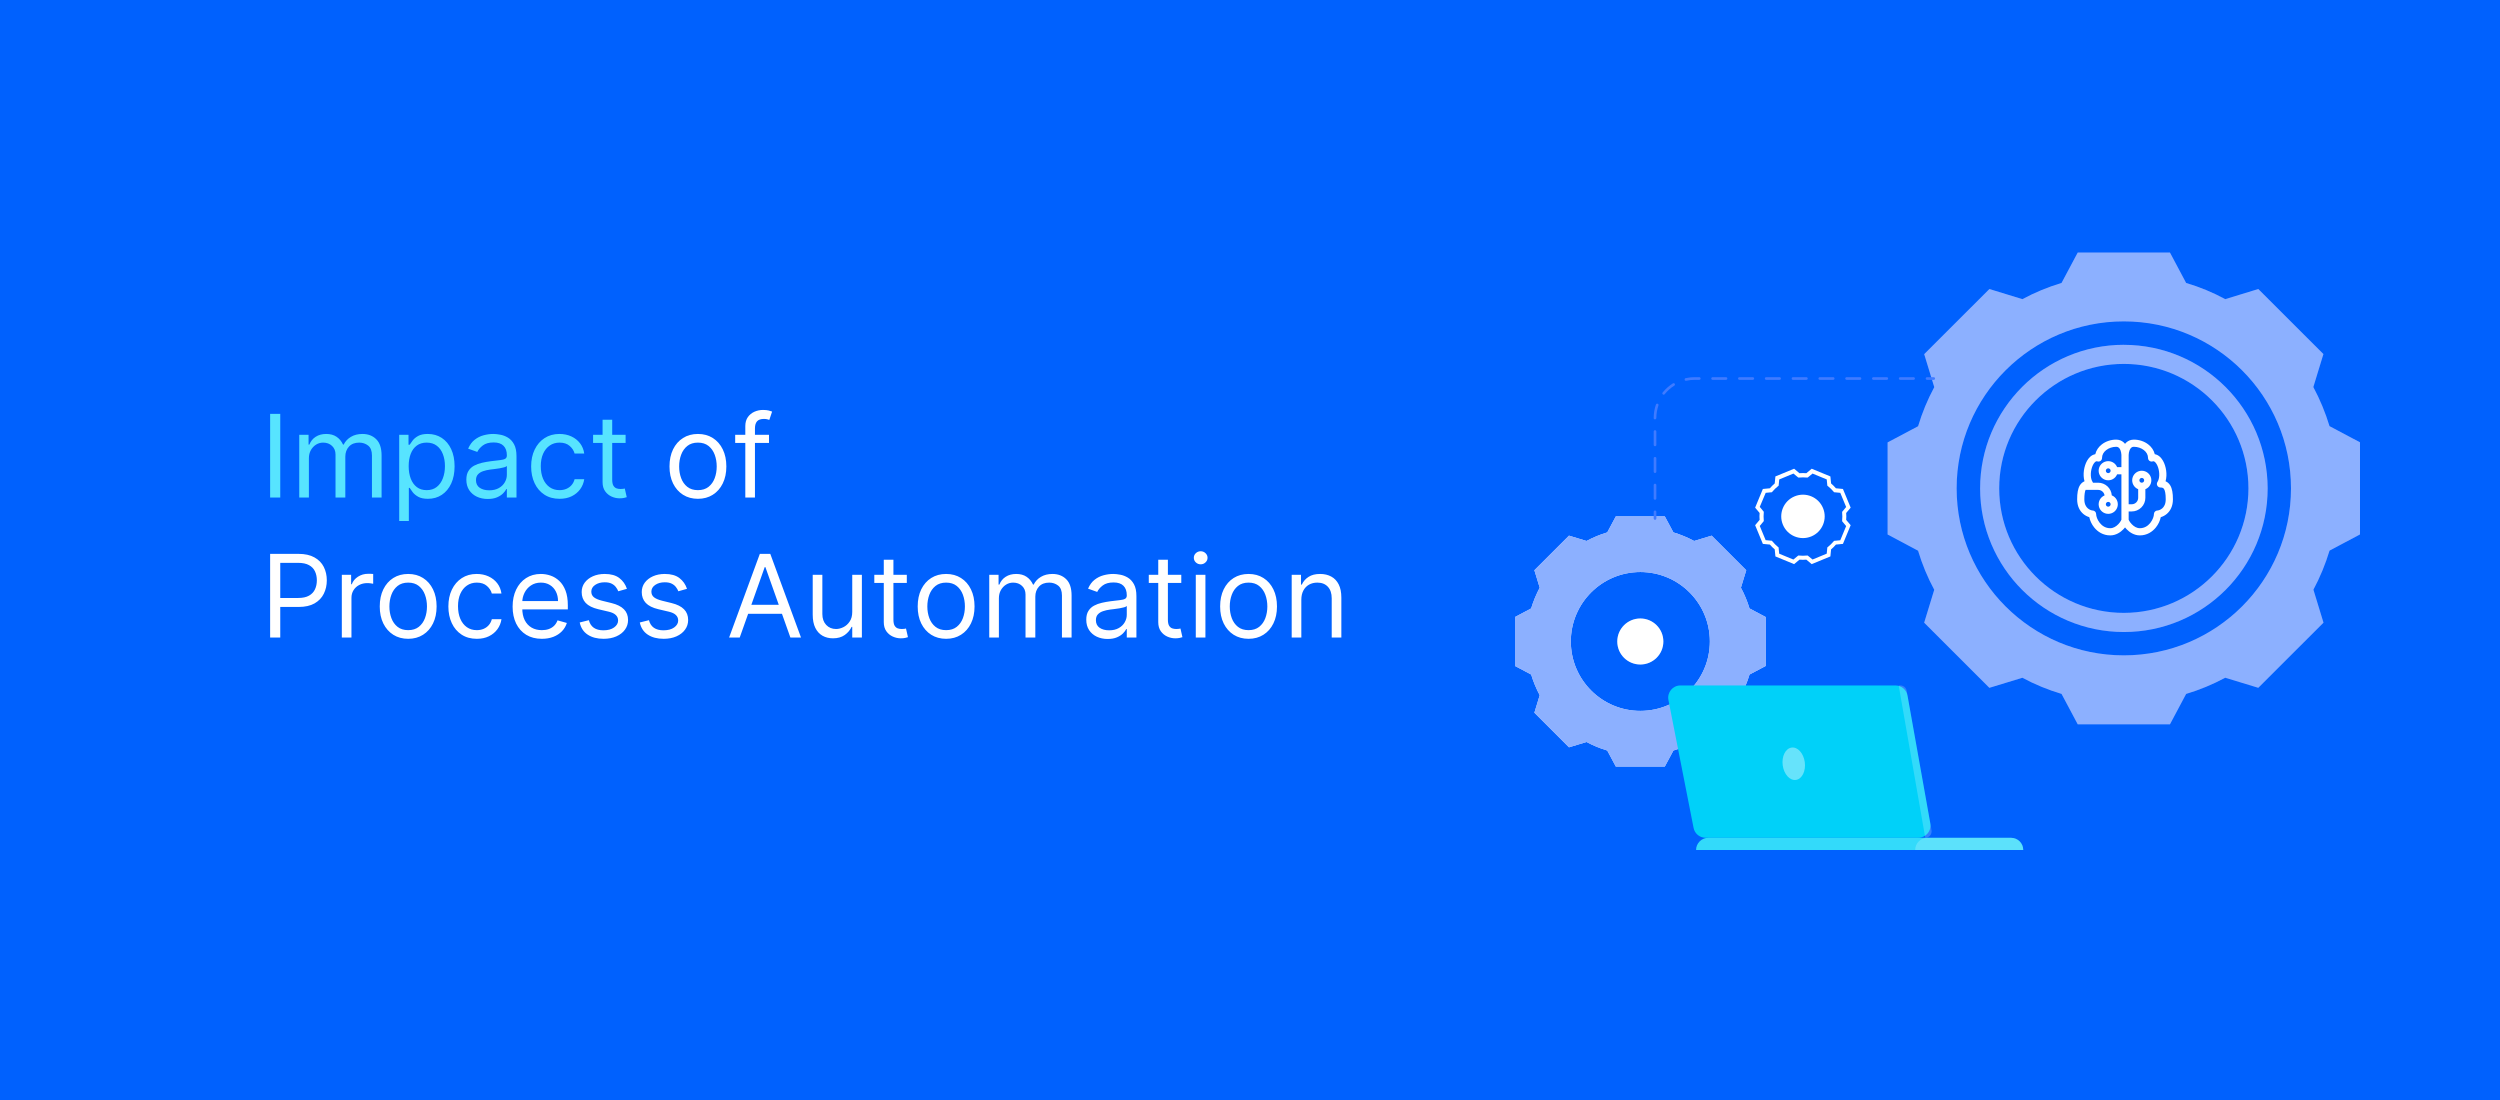 <svg xmlns="http://www.w3.org/2000/svg" width="1000" height="440" viewBox="0 0 1000 440" fill="none"><rect width="1000" height="440" fill="#0061FE"></rect><path d="M112.102 165.545V199H108.051V165.545H112.102ZM119.702 199V173.909H123.427V177.83H123.753C124.276 176.49 125.12 175.45 126.285 174.71C127.451 173.958 128.85 173.582 130.483 173.582C132.139 173.582 133.516 173.958 134.616 174.71C135.727 175.45 136.593 176.49 137.214 177.83H137.475C138.117 176.534 139.081 175.504 140.366 174.742C141.651 173.969 143.192 173.582 144.989 173.582C147.233 173.582 149.068 174.285 150.494 175.69C151.921 177.084 152.634 179.256 152.634 182.207V199H148.779V182.207C148.779 180.356 148.273 179.033 147.26 178.238C146.247 177.443 145.055 177.045 143.682 177.045C141.918 177.045 140.551 177.579 139.582 178.646C138.613 179.703 138.128 181.042 138.128 182.665V199H134.208V181.815C134.208 180.389 133.745 179.24 132.819 178.369C131.894 177.487 130.701 177.045 129.242 177.045C128.24 177.045 127.304 177.312 126.432 177.846C125.572 178.379 124.875 179.12 124.341 180.067C123.819 181.004 123.557 182.088 123.557 183.318V199H119.702ZM159.683 208.409V173.909H163.407V177.895H163.865C164.148 177.459 164.54 176.904 165.041 176.229C165.552 175.543 166.282 174.933 167.23 174.399C168.188 173.855 169.484 173.582 171.117 173.582C173.23 173.582 175.092 174.111 176.704 175.167C178.316 176.223 179.574 177.721 180.477 179.659C181.381 181.598 181.833 183.884 181.833 186.52C181.833 189.177 181.381 191.48 180.477 193.43C179.574 195.368 178.321 196.871 176.72 197.938C175.119 198.995 173.274 199.523 171.183 199.523C169.571 199.523 168.28 199.256 167.311 198.722C166.342 198.178 165.596 197.562 165.073 196.876C164.551 196.179 164.148 195.602 163.865 195.145H163.538V208.409H159.683ZM163.472 186.455C163.472 188.349 163.75 190.021 164.306 191.469C164.861 192.907 165.672 194.034 166.74 194.851C167.807 195.657 169.114 196.06 170.66 196.06C172.272 196.06 173.617 195.635 174.695 194.786C175.784 193.925 176.601 192.771 177.145 191.322C177.7 189.863 177.978 188.241 177.978 186.455C177.978 184.69 177.706 183.1 177.161 181.685C176.628 180.258 175.816 179.131 174.727 178.303C173.649 177.465 172.294 177.045 170.66 177.045C169.092 177.045 167.774 177.443 166.707 178.238C165.64 179.022 164.834 180.122 164.289 181.538C163.745 182.942 163.472 184.581 163.472 186.455ZM195.097 199.588C193.508 199.588 192.065 199.289 190.769 198.69C189.473 198.08 188.444 197.203 187.681 196.06C186.919 194.905 186.538 193.511 186.538 191.878C186.538 190.44 186.821 189.275 187.387 188.382C187.954 187.478 188.71 186.77 189.658 186.259C190.605 185.747 191.651 185.366 192.794 185.115C193.949 184.854 195.108 184.647 196.274 184.494C197.798 184.298 199.034 184.151 199.982 184.053C200.94 183.944 201.637 183.765 202.073 183.514C202.519 183.264 202.742 182.828 202.742 182.207V182.077C202.742 180.465 202.301 179.213 201.419 178.32C200.548 177.427 199.225 176.98 197.45 176.98C195.609 176.98 194.166 177.383 193.121 178.189C192.075 178.995 191.34 179.855 190.916 180.77L187.257 179.463C187.91 177.938 188.781 176.751 189.87 175.902C190.97 175.042 192.168 174.443 193.464 174.105C194.771 173.757 196.056 173.582 197.319 173.582C198.125 173.582 199.051 173.68 200.096 173.876C201.152 174.062 202.171 174.448 203.151 175.036C204.142 175.624 204.964 176.512 205.617 177.699C206.271 178.886 206.597 180.476 206.597 182.469V199H202.742V195.602H202.546C202.285 196.147 201.849 196.729 201.24 197.35C200.63 197.971 199.818 198.499 198.806 198.935C197.793 199.37 196.557 199.588 195.097 199.588ZM195.686 196.125C197.21 196.125 198.495 195.826 199.541 195.227C200.597 194.628 201.392 193.854 201.926 192.907C202.47 191.96 202.742 190.963 202.742 189.918V186.389C202.579 186.585 202.22 186.765 201.664 186.928C201.12 187.081 200.488 187.217 199.769 187.337C199.061 187.446 198.37 187.544 197.695 187.631C197.03 187.707 196.491 187.772 196.078 187.827C195.076 187.957 194.139 188.17 193.268 188.464C192.408 188.747 191.711 189.177 191.177 189.754C190.654 190.321 190.393 191.094 190.393 192.074C190.393 193.413 190.888 194.426 191.879 195.112C192.881 195.787 194.15 196.125 195.686 196.125ZM223.827 199.523C221.475 199.523 219.449 198.967 217.75 197.857C216.051 196.746 214.745 195.216 213.83 193.266C212.915 191.317 212.458 189.09 212.458 186.585C212.458 184.037 212.926 181.788 213.863 179.839C214.81 177.879 216.128 176.348 217.816 175.249C219.515 174.138 221.497 173.582 223.762 173.582C225.526 173.582 227.116 173.909 228.532 174.562C229.947 175.216 231.107 176.131 232.011 177.307C232.915 178.483 233.476 179.855 233.694 181.423H229.838C229.544 180.28 228.891 179.267 227.878 178.385C226.876 177.492 225.526 177.045 223.827 177.045C222.324 177.045 221.007 177.437 219.874 178.222C218.752 178.995 217.876 180.089 217.244 181.505C216.623 182.91 216.313 184.56 216.313 186.455C216.313 188.393 216.618 190.081 217.228 191.518C217.848 192.956 218.72 194.072 219.841 194.867C220.974 195.662 222.302 196.06 223.827 196.06C224.829 196.06 225.738 195.885 226.555 195.537C227.372 195.188 228.063 194.688 228.63 194.034C229.196 193.381 229.599 192.597 229.838 191.682H233.694C233.476 193.163 232.937 194.497 232.076 195.684C231.227 196.86 230.1 197.797 228.695 198.494C227.301 199.18 225.678 199.523 223.827 199.523ZM250.241 173.909V177.176H237.238V173.909H250.241ZM241.028 167.898H244.883V191.812C244.883 192.902 245.041 193.718 245.357 194.263C245.684 194.796 246.097 195.156 246.598 195.341C247.11 195.515 247.649 195.602 248.216 195.602C248.64 195.602 248.989 195.58 249.261 195.537C249.533 195.482 249.751 195.439 249.914 195.406L250.699 198.869C250.437 198.967 250.072 199.065 249.604 199.163C249.136 199.272 248.542 199.327 247.824 199.327C246.734 199.327 245.667 199.093 244.622 198.624C243.587 198.156 242.727 197.443 242.041 196.484C241.366 195.526 241.028 194.317 241.028 192.858V167.898Z" fill="#57E4FF"></path><path d="M279.171 199.523C276.906 199.523 274.918 198.984 273.208 197.906C271.51 196.827 270.181 195.319 269.223 193.381C268.275 191.442 267.801 189.177 267.801 186.585C267.801 183.972 268.275 181.69 269.223 179.741C270.181 177.791 271.51 176.278 273.208 175.2C274.918 174.121 276.906 173.582 279.171 173.582C281.436 173.582 283.418 174.121 285.117 175.2C286.827 176.278 288.155 177.791 289.103 179.741C290.061 181.69 290.54 183.972 290.54 186.585C290.54 189.177 290.061 191.442 289.103 193.381C288.155 195.319 286.827 196.827 285.117 197.906C283.418 198.984 281.436 199.523 279.171 199.523ZM279.171 196.06C280.891 196.06 282.307 195.619 283.418 194.737C284.529 193.854 285.351 192.695 285.885 191.257C286.418 189.82 286.685 188.262 286.685 186.585C286.685 184.908 286.418 183.345 285.885 181.897C285.351 180.449 284.529 179.278 283.418 178.385C282.307 177.492 280.891 177.045 279.171 177.045C277.45 177.045 276.034 177.492 274.924 178.385C273.813 179.278 272.991 180.449 272.457 181.897C271.923 183.345 271.657 184.908 271.657 186.585C271.657 188.262 271.923 189.82 272.457 191.257C272.991 192.695 273.813 193.854 274.924 194.737C276.034 195.619 277.45 196.06 279.171 196.06ZM307.598 173.909V177.176H294.073V173.909H307.598ZM298.124 199V170.446C298.124 169.009 298.461 167.811 299.137 166.852C299.812 165.894 300.688 165.175 301.767 164.696C302.845 164.217 303.983 163.977 305.181 163.977C306.128 163.977 306.901 164.054 307.5 164.206C308.099 164.358 308.546 164.5 308.84 164.631L307.729 167.963C307.533 167.898 307.261 167.816 306.912 167.718C306.575 167.62 306.128 167.571 305.573 167.571C304.298 167.571 303.378 167.892 302.812 168.535C302.257 169.177 301.979 170.119 301.979 171.361V199H298.124ZM108.051 255V221.545H119.355C121.98 221.545 124.125 222.019 125.791 222.967C127.468 223.903 128.71 225.172 129.516 226.773C130.321 228.374 130.724 230.16 130.724 232.131C130.724 234.102 130.321 235.893 129.516 237.505C128.721 239.117 127.49 240.402 125.824 241.36C124.158 242.308 122.023 242.781 119.42 242.781H111.318V239.188H119.29C121.087 239.188 122.53 238.877 123.619 238.256C124.708 237.636 125.497 236.797 125.987 235.741C126.488 234.674 126.739 233.47 126.739 232.131C126.739 230.791 126.488 229.593 125.987 228.537C125.497 227.481 124.702 226.653 123.602 226.054C122.502 225.444 121.043 225.139 119.224 225.139H112.102V255H108.051ZM136.728 255V229.909H140.452V233.699H140.713C141.171 232.457 141.998 231.45 143.196 230.677C144.394 229.904 145.745 229.517 147.248 229.517C147.531 229.517 147.885 229.522 148.309 229.533C148.734 229.544 149.055 229.561 149.273 229.582V233.503C149.142 233.47 148.843 233.421 148.375 233.356C147.917 233.28 147.433 233.241 146.921 233.241C145.701 233.241 144.612 233.497 143.654 234.009C142.706 234.51 141.955 235.207 141.4 236.1C140.855 236.982 140.583 237.99 140.583 239.122V255H136.728ZM163.272 255.523C161.007 255.523 159.02 254.984 157.31 253.906C155.611 252.827 154.283 251.319 153.324 249.381C152.377 247.442 151.903 245.177 151.903 242.585C151.903 239.972 152.377 237.69 153.324 235.741C154.283 233.791 155.611 232.278 157.31 231.2C159.02 230.121 161.007 229.582 163.272 229.582C165.538 229.582 167.52 230.121 169.218 231.2C170.928 232.278 172.257 233.791 173.204 235.741C174.163 237.69 174.642 239.972 174.642 242.585C174.642 245.177 174.163 247.442 173.204 249.381C172.257 251.319 170.928 252.827 169.218 253.906C167.52 254.984 165.538 255.523 163.272 255.523ZM163.272 252.06C164.993 252.06 166.409 251.619 167.52 250.737C168.63 249.854 169.453 248.695 169.986 247.257C170.52 245.82 170.787 244.262 170.787 242.585C170.787 240.908 170.52 239.345 169.986 237.897C169.453 236.449 168.63 235.278 167.52 234.385C166.409 233.492 164.993 233.045 163.272 233.045C161.552 233.045 160.136 233.492 159.025 234.385C157.914 235.278 157.092 236.449 156.559 237.897C156.025 239.345 155.758 240.908 155.758 242.585C155.758 244.262 156.025 245.82 156.559 247.257C157.092 248.695 157.914 249.854 159.025 250.737C160.136 251.619 161.552 252.06 163.272 252.06ZM190.72 255.523C188.367 255.523 186.342 254.967 184.643 253.857C182.944 252.746 181.637 251.216 180.722 249.266C179.808 247.317 179.35 245.09 179.35 242.585C179.35 240.037 179.819 237.788 180.755 235.839C181.703 233.879 183.02 232.348 184.708 231.249C186.407 230.138 188.389 229.582 190.654 229.582C192.419 229.582 194.008 229.909 195.424 230.562C196.84 231.216 198 232.131 198.904 233.307C199.807 234.483 200.368 235.855 200.586 237.423H196.731C196.437 236.28 195.784 235.267 194.771 234.385C193.769 233.492 192.419 233.045 190.72 233.045C189.217 233.045 187.899 233.437 186.767 234.222C185.645 234.995 184.768 236.089 184.137 237.505C183.516 238.91 183.205 240.56 183.205 242.455C183.205 244.393 183.51 246.081 184.12 247.518C184.741 248.956 185.612 250.072 186.734 250.867C187.866 251.662 189.195 252.06 190.72 252.06C191.722 252.06 192.631 251.885 193.448 251.537C194.264 251.188 194.956 250.688 195.522 250.034C196.088 249.381 196.491 248.597 196.731 247.682H200.586C200.368 249.163 199.829 250.497 198.969 251.684C198.119 252.86 196.992 253.797 195.588 254.494C194.194 255.18 192.571 255.523 190.72 255.523ZM216.742 255.523C214.324 255.523 212.239 254.989 210.485 253.922C208.743 252.844 207.398 251.341 206.45 249.413C205.514 247.475 205.046 245.221 205.046 242.651C205.046 240.08 205.514 237.815 206.45 235.855C207.398 233.884 208.716 232.348 210.404 231.249C212.102 230.138 214.084 229.582 216.35 229.582C217.656 229.582 218.947 229.8 220.221 230.236C221.495 230.671 222.655 231.379 223.7 232.359C224.746 233.329 225.579 234.614 226.2 236.214C226.82 237.815 227.131 239.786 227.131 242.128V243.761H207.79V240.429H223.21C223.21 239.013 222.927 237.75 222.361 236.639C221.806 235.528 221.011 234.652 219.976 234.009C218.952 233.367 217.744 233.045 216.35 233.045C214.814 233.045 213.485 233.427 212.364 234.189C211.253 234.94 210.398 235.92 209.799 237.129C209.2 238.338 208.901 239.634 208.901 241.017V243.239C208.901 245.134 209.227 246.74 209.881 248.058C210.545 249.364 211.465 250.361 212.642 251.047C213.818 251.722 215.184 252.06 216.742 252.06C217.754 252.06 218.669 251.918 219.486 251.635C220.314 251.341 221.027 250.905 221.626 250.328C222.225 249.74 222.688 249.01 223.014 248.139L226.739 249.185C226.347 250.448 225.688 251.559 224.762 252.517C223.837 253.464 222.693 254.205 221.332 254.739C219.971 255.261 218.441 255.523 216.742 255.523ZM250.768 235.528L247.305 236.509C247.087 235.931 246.766 235.371 246.341 234.826C245.927 234.271 245.361 233.813 244.642 233.454C243.923 233.094 243.003 232.915 241.882 232.915C240.346 232.915 239.066 233.269 238.043 233.977C237.03 234.674 236.524 235.561 236.524 236.639C236.524 237.598 236.872 238.354 237.569 238.91C238.266 239.465 239.355 239.928 240.836 240.298L244.561 241.213C246.804 241.758 248.476 242.591 249.575 243.712C250.675 244.823 251.225 246.255 251.225 248.009C251.225 249.446 250.811 250.731 249.984 251.864C249.167 252.996 248.024 253.889 246.553 254.543C245.083 255.196 243.374 255.523 241.424 255.523C238.865 255.523 236.747 254.967 235.07 253.857C233.393 252.746 232.331 251.123 231.884 248.989L235.544 248.074C235.892 249.424 236.551 250.437 237.52 251.112C238.5 251.787 239.78 252.125 241.359 252.125C243.156 252.125 244.582 251.744 245.639 250.982C246.706 250.208 247.24 249.283 247.24 248.205C247.24 247.333 246.935 246.604 246.325 246.016C245.715 245.417 244.778 244.97 243.515 244.676L239.333 243.696C237.035 243.152 235.347 242.308 234.269 241.164C233.202 240.01 232.669 238.567 232.669 236.835C232.669 235.42 233.066 234.167 233.861 233.078C234.667 231.989 235.761 231.134 237.144 230.513C238.538 229.893 240.117 229.582 241.882 229.582C244.365 229.582 246.314 230.127 247.73 231.216C249.156 232.305 250.169 233.742 250.768 235.528ZM274.801 235.528L271.338 236.509C271.12 235.931 270.799 235.371 270.374 234.826C269.96 234.271 269.394 233.813 268.675 233.454C267.957 233.094 267.036 232.915 265.915 232.915C264.379 232.915 263.1 233.269 262.076 233.977C261.063 234.674 260.557 235.561 260.557 236.639C260.557 237.598 260.905 238.354 261.602 238.91C262.299 239.465 263.388 239.928 264.869 240.298L268.594 241.213C270.837 241.758 272.509 242.591 273.609 243.712C274.709 244.823 275.259 246.255 275.259 248.009C275.259 249.446 274.845 250.731 274.017 251.864C273.2 252.996 272.057 253.889 270.587 254.543C269.116 255.196 267.407 255.523 265.457 255.523C262.898 255.523 260.78 254.967 259.103 253.857C257.426 252.746 256.364 251.123 255.918 248.989L259.577 248.074C259.925 249.424 260.584 250.437 261.553 251.112C262.533 251.787 263.813 252.125 265.392 252.125C267.189 252.125 268.616 251.744 269.672 250.982C270.739 250.208 271.273 249.283 271.273 248.205C271.273 247.333 270.968 246.604 270.358 246.016C269.748 245.417 268.812 244.97 267.548 244.676L263.366 243.696C261.069 243.152 259.381 242.308 258.303 241.164C257.235 240.01 256.702 238.567 256.702 236.835C256.702 235.42 257.099 234.167 257.894 233.078C258.7 231.989 259.795 231.134 261.178 230.513C262.571 229.893 264.151 229.582 265.915 229.582C268.398 229.582 270.347 230.127 271.763 231.216C273.189 232.305 274.202 233.742 274.801 235.528ZM295.894 255H291.647L303.931 221.545H308.113L320.397 255H316.15L306.153 226.838H305.891L295.894 255ZM297.462 241.932H314.581V245.526H297.462V241.932ZM340.898 244.741V229.909H344.753V255H340.898V250.753H340.636C340.048 252.027 339.133 253.111 337.892 254.004C336.65 254.886 335.082 255.327 333.187 255.327C331.619 255.327 330.225 254.984 329.006 254.298C327.786 253.601 326.827 252.555 326.131 251.161C325.434 249.756 325.085 247.987 325.085 245.852V229.909H328.94V245.591C328.94 247.42 329.452 248.88 330.476 249.969C331.51 251.058 332.828 251.602 334.429 251.602C335.387 251.602 336.362 251.357 337.353 250.867C338.355 250.377 339.193 249.626 339.868 248.613C340.555 247.6 340.898 246.31 340.898 244.741ZM362.725 229.909V233.176H349.723V229.909H362.725ZM353.512 223.898H357.368V247.812C357.368 248.902 357.525 249.718 357.841 250.263C358.168 250.796 358.582 251.156 359.083 251.341C359.595 251.515 360.134 251.602 360.7 251.602C361.125 251.602 361.473 251.58 361.745 251.537C362.018 251.482 362.235 251.439 362.399 251.406L363.183 254.869C362.922 254.967 362.557 255.065 362.088 255.163C361.62 255.272 361.027 255.327 360.308 255.327C359.219 255.327 358.152 255.093 357.106 254.624C356.072 254.156 355.211 253.443 354.525 252.484C353.85 251.526 353.512 250.317 353.512 248.858V223.898ZM378.448 255.523C376.183 255.523 374.196 254.984 372.486 253.906C370.787 252.827 369.458 251.319 368.5 249.381C367.553 247.442 367.079 245.177 367.079 242.585C367.079 239.972 367.553 237.69 368.5 235.741C369.458 233.791 370.787 232.278 372.486 231.2C374.196 230.121 376.183 229.582 378.448 229.582C380.713 229.582 382.695 230.121 384.394 231.2C386.104 232.278 387.433 233.791 388.38 235.741C389.338 237.69 389.817 239.972 389.817 242.585C389.817 245.177 389.338 247.442 388.38 249.381C387.433 251.319 386.104 252.827 384.394 253.906C382.695 254.984 380.713 255.523 378.448 255.523ZM378.448 252.06C380.169 252.06 381.585 251.619 382.695 250.737C383.806 249.854 384.628 248.695 385.162 247.257C385.696 245.82 385.962 244.262 385.962 242.585C385.962 240.908 385.696 239.345 385.162 237.897C384.628 236.449 383.806 235.278 382.695 234.385C381.585 233.492 380.169 233.045 378.448 233.045C376.728 233.045 375.312 233.492 374.201 234.385C373.09 235.278 372.268 236.449 371.734 237.897C371.201 239.345 370.934 240.908 370.934 242.585C370.934 244.262 371.201 245.82 371.734 247.257C372.268 248.695 373.09 249.854 374.201 250.737C375.312 251.619 376.728 252.06 378.448 252.06ZM395.702 255V229.909H399.427V233.83H399.753C400.276 232.49 401.12 231.45 402.285 230.71C403.451 229.958 404.85 229.582 406.483 229.582C408.139 229.582 409.516 229.958 410.616 230.71C411.727 231.45 412.593 232.49 413.214 233.83H413.475C414.117 232.534 415.081 231.504 416.366 230.742C417.651 229.969 419.192 229.582 420.989 229.582C423.233 229.582 425.068 230.285 426.494 231.69C427.921 233.084 428.634 235.256 428.634 238.207V255H424.779V238.207C424.779 236.356 424.273 235.033 423.26 234.238C422.247 233.443 421.055 233.045 419.682 233.045C417.918 233.045 416.551 233.579 415.582 234.646C414.613 235.703 414.128 237.042 414.128 238.665V255H410.208V237.815C410.208 236.389 409.745 235.24 408.819 234.369C407.894 233.487 406.701 233.045 405.242 233.045C404.24 233.045 403.304 233.312 402.432 233.846C401.572 234.379 400.875 235.12 400.341 236.067C399.819 237.004 399.557 238.088 399.557 239.318V255H395.702ZM443.066 255.588C441.476 255.588 440.033 255.289 438.737 254.69C437.441 254.08 436.412 253.203 435.65 252.06C434.888 250.905 434.507 249.511 434.507 247.878C434.507 246.44 434.79 245.275 435.356 244.382C435.922 243.478 436.679 242.77 437.627 242.259C438.574 241.747 439.619 241.366 440.763 241.115C441.917 240.854 443.077 240.647 444.242 240.494C445.767 240.298 447.003 240.151 447.95 240.053C448.909 239.944 449.606 239.765 450.041 239.514C450.488 239.264 450.711 238.828 450.711 238.207V238.077C450.711 236.465 450.27 235.213 449.388 234.32C448.517 233.427 447.194 232.98 445.419 232.98C443.578 232.98 442.135 233.383 441.09 234.189C440.044 234.995 439.309 235.855 438.884 236.77L435.225 235.463C435.879 233.938 436.75 232.751 437.839 231.902C438.939 231.042 440.137 230.443 441.433 230.105C442.74 229.757 444.025 229.582 445.288 229.582C446.094 229.582 447.019 229.68 448.065 229.876C449.121 230.062 450.139 230.448 451.119 231.036C452.11 231.624 452.933 232.512 453.586 233.699C454.24 234.886 454.566 236.476 454.566 238.469V255H450.711V251.602H450.515C450.254 252.147 449.818 252.729 449.208 253.35C448.598 253.971 447.787 254.499 446.774 254.935C445.762 255.37 444.526 255.588 443.066 255.588ZM443.654 252.125C445.179 252.125 446.464 251.826 447.509 251.227C448.566 250.628 449.361 249.854 449.894 248.907C450.439 247.96 450.711 246.963 450.711 245.918V242.389C450.548 242.585 450.188 242.765 449.633 242.928C449.088 243.081 448.457 243.217 447.738 243.337C447.03 243.446 446.339 243.544 445.664 243.631C444.999 243.707 444.46 243.772 444.046 243.827C443.044 243.957 442.108 244.17 441.237 244.464C440.376 244.747 439.679 245.177 439.146 245.754C438.623 246.321 438.362 247.094 438.362 248.074C438.362 249.413 438.857 250.426 439.848 251.112C440.85 251.787 442.119 252.125 443.654 252.125ZM472.515 229.909V233.176H459.512V229.909H472.515ZM463.301 223.898H467.157V247.812C467.157 248.902 467.315 249.718 467.63 250.263C467.957 250.796 468.371 251.156 468.872 251.341C469.384 251.515 469.923 251.602 470.489 251.602C470.914 251.602 471.262 251.58 471.534 251.537C471.807 251.482 472.025 251.439 472.188 251.406L472.972 254.869C472.711 254.967 472.346 255.065 471.877 255.163C471.409 255.272 470.816 255.327 470.097 255.327C469.008 255.327 467.941 255.093 466.895 254.624C465.861 254.156 465 253.443 464.314 252.484C463.639 251.526 463.301 250.317 463.301 248.858V223.898ZM478.314 255V229.909H482.169V255H478.314ZM480.274 225.727C479.522 225.727 478.874 225.471 478.33 224.96C477.796 224.448 477.529 223.832 477.529 223.114C477.529 222.395 477.796 221.78 478.33 221.268C478.874 220.756 479.522 220.5 480.274 220.5C481.025 220.5 481.668 220.756 482.201 221.268C482.746 221.78 483.018 222.395 483.018 223.114C483.018 223.832 482.746 224.448 482.201 224.96C481.668 225.471 481.025 225.727 480.274 225.727ZM499.423 255.523C497.158 255.523 495.17 254.984 493.46 253.906C491.762 252.827 490.433 251.319 489.475 249.381C488.527 247.442 488.053 245.177 488.053 242.585C488.053 239.972 488.527 237.69 489.475 235.741C490.433 233.791 491.762 232.278 493.46 231.2C495.17 230.121 497.158 229.582 499.423 229.582C501.688 229.582 503.67 230.121 505.369 231.2C507.079 232.278 508.407 233.791 509.355 235.741C510.313 237.69 510.792 239.972 510.792 242.585C510.792 245.177 510.313 247.442 509.355 249.381C508.407 251.319 507.079 252.827 505.369 253.906C503.67 254.984 501.688 255.523 499.423 255.523ZM499.423 252.06C501.143 252.06 502.559 251.619 503.67 250.737C504.781 249.854 505.603 248.695 506.137 247.257C506.67 245.82 506.937 244.262 506.937 242.585C506.937 240.908 506.67 239.345 506.137 237.897C505.603 236.449 504.781 235.278 503.67 234.385C502.559 233.492 501.143 233.045 499.423 233.045C497.702 233.045 496.286 233.492 495.176 234.385C494.065 235.278 493.243 236.449 492.709 237.897C492.175 239.345 491.909 240.908 491.909 242.585C491.909 244.262 492.175 245.82 492.709 247.257C493.243 248.695 494.065 249.854 495.176 250.737C496.286 251.619 497.702 252.06 499.423 252.06ZM520.532 239.906V255H516.677V229.909H520.401V233.83H520.728C521.316 232.555 522.209 231.532 523.407 230.759C524.605 229.974 526.151 229.582 528.046 229.582C529.745 229.582 531.232 229.931 532.506 230.628C533.78 231.314 534.771 232.359 535.479 233.764C536.187 235.158 536.54 236.922 536.54 239.057V255H532.685V239.318C532.685 237.347 532.174 235.812 531.15 234.712C530.126 233.601 528.721 233.045 526.935 233.045C525.705 233.045 524.605 233.312 523.636 233.846C522.677 234.379 521.92 235.158 521.365 236.182C520.81 237.205 520.532 238.447 520.532 239.906Z" fill="white"></path><g clip-path="url(#clip0_3994_2427)"><path d="M931.806 170.462C930.171 165.052 928.002 159.811 925.334 154.821L929.365 141.629L903.316 115.609L890.098 119.658C885.125 116.959 879.879 114.792 874.451 113.182L867.978 101.011H831.096L824.613 113.182C819.185 114.804 813.95 116.97 808.965 119.658L795.759 115.609L769.676 141.663L773.707 154.855C771.027 159.834 768.858 165.074 767.235 170.496L755.039 176.961V213.802L767.223 220.279C768.847 225.689 771.016 230.929 773.696 235.909L769.665 249.078L795.748 275.132L808.954 271.105C813.939 273.782 819.185 275.948 824.613 277.559L831.096 289.741H867.978L874.451 277.57C879.867 275.948 885.113 273.77 890.098 271.094L903.316 275.12L929.399 249.066L925.368 235.875C928.025 230.895 930.182 225.655 931.817 220.245L944.002 213.768V176.927L931.817 170.462H931.806ZM849.526 262.144C812.599 262.144 782.655 232.234 782.655 195.348C782.655 158.462 812.599 128.551 849.526 128.551C886.453 128.551 916.397 158.462 916.397 195.348C916.397 232.234 886.453 262.144 849.526 262.144Z" fill="#407BFF"></path><path d="M849.538 137.92C817.778 137.92 792.036 163.656 792.047 195.382C792.058 227.107 817.812 252.82 849.573 252.809C881.322 252.809 907.064 227.084 907.064 195.37C907.03 163.656 881.288 137.954 849.538 137.931V137.92ZM849.538 245.153C822.013 245.153 799.689 222.876 799.678 195.37C799.678 167.876 821.979 145.576 849.516 145.565C877.041 145.565 899.365 167.842 899.377 195.348C899.343 222.842 877.052 245.119 849.538 245.153Z" fill="#407BFF"></path><path opacity="0.4" d="M931.806 170.462C930.171 165.052 928.002 159.811 925.334 154.821L929.365 141.629L903.316 115.609L890.098 119.658C885.125 116.959 879.879 114.792 874.451 113.182L867.978 101.011H831.096L824.613 113.182C819.185 114.804 813.95 116.97 808.965 119.658L795.759 115.609L769.676 141.663L773.707 154.855C771.027 159.834 768.858 165.074 767.235 170.496L755.039 176.961V213.802L767.223 220.279C768.847 225.689 771.016 230.929 773.696 235.909L769.665 249.078L795.748 275.132L808.954 271.105C813.939 273.782 819.185 275.948 824.613 277.559L831.096 289.741H867.978L874.451 277.57C879.867 275.948 885.113 273.77 890.098 271.094L903.316 275.12L929.399 249.066L925.368 235.875C928.025 230.895 930.182 225.655 931.817 220.245L944.002 213.768V176.927L931.817 170.462H931.806ZM849.526 262.144C812.599 262.144 782.655 232.234 782.655 195.348C782.655 158.462 812.599 128.551 849.526 128.551C886.453 128.551 916.397 158.462 916.397 195.348C916.397 232.234 886.453 262.144 849.526 262.144Z" fill="white"></path><path opacity="0.4" d="M849.538 137.92C817.778 137.92 792.036 163.656 792.047 195.382C792.058 227.107 817.812 252.82 849.573 252.809C881.322 252.809 907.064 227.084 907.064 195.37C907.03 163.656 881.288 137.954 849.538 137.931V137.92ZM849.538 245.153C822.013 245.153 799.689 222.876 799.678 195.37C799.678 167.876 821.979 145.576 849.516 145.565C877.041 145.565 899.365 167.842 899.377 195.348C899.343 222.842 877.052 245.119 849.538 245.153Z" fill="white"></path><path d="M699.798 243.384C698.923 240.514 697.777 237.735 696.357 235.092L698.492 228.094L684.661 214.267L677.655 216.4C675.009 214.982 672.227 213.825 669.354 212.963L665.914 206.554H646.337L642.908 212.963C640.035 213.825 637.253 214.982 634.607 216.4L627.601 214.267L613.759 228.094L615.894 235.092C614.486 237.735 613.328 240.514 612.465 243.384L605.992 246.82V266.375L612.465 269.801C613.339 272.67 614.486 275.449 615.894 278.092L613.759 285.09L627.601 298.917L634.607 296.785C637.253 298.202 640.035 299.348 642.908 300.21L646.337 306.619H665.914L669.354 300.21C672.227 299.337 675.009 298.191 677.655 296.785L684.661 298.917L698.503 285.09L696.369 278.092C697.788 275.449 698.946 272.67 699.809 269.801L706.282 266.375V246.82L699.798 243.384ZM656.137 284.364C640.785 284.364 628.328 271.933 628.328 256.586C628.328 241.24 640.773 228.808 656.137 228.808C671.501 228.808 683.946 241.24 683.946 256.586C683.946 271.933 671.501 284.364 656.137 284.364Z" fill="white"></path><path d="M699.798 243.384C698.923 240.514 697.777 237.735 696.357 235.092L698.492 228.094L684.661 214.267L677.655 216.4C675.009 214.982 672.227 213.825 669.354 212.963L665.914 206.554H646.337L642.908 212.963C640.035 213.825 637.253 214.982 634.607 216.4L627.601 214.267L613.759 228.094L615.894 235.092C614.486 237.735 613.328 240.514 612.465 243.384L605.992 246.82V266.375L612.465 269.801C613.339 272.67 614.486 275.449 615.894 278.092L613.759 285.09L627.601 298.917L634.607 296.785C637.253 298.202 640.035 299.348 642.908 300.21L646.337 306.619H665.914L669.354 300.21C672.227 299.337 675.009 298.191 677.655 296.785L684.661 298.917L698.503 285.09L696.369 278.092C697.788 275.449 698.946 272.67 699.809 269.801L706.282 266.375V246.82L699.798 243.384ZM656.137 284.364C640.785 284.364 628.328 271.933 628.328 256.586C628.328 241.24 640.773 228.808 656.137 228.808C671.501 228.808 683.946 241.24 683.946 256.586C683.946 271.933 671.501 284.364 656.137 284.364Z" fill="#407BFF"></path><path d="M656.127 247.388C651.04 247.388 646.906 251.505 646.906 256.598C646.906 261.691 651.028 265.808 656.127 265.808C661.225 265.808 665.347 261.691 665.347 256.598C665.347 251.516 661.225 247.388 656.127 247.388Z" fill="white"></path><path opacity="0.4" d="M699.798 243.384C698.923 240.514 697.777 237.735 696.357 235.092L698.492 228.094L684.661 214.267L677.655 216.4C675.009 214.982 672.227 213.825 669.354 212.963L665.914 206.554H646.337L642.908 212.963C640.035 213.825 637.253 214.982 634.607 216.4L627.601 214.267L613.759 228.094L615.894 235.092C614.486 237.735 613.328 240.514 612.465 243.384L605.992 246.82V266.375L612.465 269.801C613.339 272.67 614.486 275.449 615.894 278.092L613.759 285.09L627.601 298.917L634.607 296.785C637.253 298.202 640.035 299.348 642.908 300.21L646.337 306.619H665.914L669.354 300.21C672.227 299.337 675.009 298.191 677.655 296.785L684.661 298.917L698.503 285.09L696.369 278.092C697.788 275.449 698.946 272.67 699.809 269.801L706.282 266.375V246.82L699.798 243.384ZM656.137 284.364C640.785 284.364 628.328 271.933 628.328 256.586C628.328 241.24 640.773 228.808 656.137 228.808C671.501 228.808 683.946 241.24 683.946 256.586C683.946 271.933 671.501 284.364 656.137 284.364Z" fill="white"></path><path opacity="0.2" d="M656.127 247.388C651.04 247.388 646.906 251.505 646.906 256.598C646.906 261.691 651.028 265.808 656.127 265.808C661.225 265.808 665.347 261.691 665.347 256.598C665.347 251.516 661.225 247.388 656.127 247.388Z" fill="white"></path><path d="M717.645 225.655L710.162 222.57L709.89 219.757C709.186 219.167 708.539 218.521 707.948 217.829L705.143 217.557L702.055 210.082L703.849 207.949C703.769 207.031 703.769 206.112 703.849 205.193L702.055 203.061L705.143 195.586L707.948 195.314C708.55 194.622 709.197 193.964 709.89 193.374L710.162 190.572L717.645 187.487L719.78 189.279C720.7 189.2 721.62 189.2 722.54 189.279L724.674 187.487L732.157 190.572L732.43 193.374C733.123 193.975 733.781 194.622 734.372 195.314L737.176 195.586L740.265 203.061L738.471 205.193C738.55 206.112 738.55 207.031 738.471 207.949L740.265 210.082L737.176 217.557L734.372 217.829C733.781 218.532 733.123 219.179 732.43 219.768L732.157 222.57L724.674 225.655L722.54 223.863C721.62 223.942 720.711 223.942 719.792 223.863L717.645 225.655ZM723.073 222.207L725.015 223.806L730.693 221.458L730.931 218.963L731.204 218.748C731.998 218.101 732.737 217.386 733.395 216.615L733.6 216.343L736.109 216.105L738.46 210.433L736.858 208.494V208.165C736.961 207.133 736.961 206.101 736.858 205.068V204.739L738.46 202.8L736.109 197.129L733.611 196.89L733.395 196.618C732.737 195.835 731.998 195.121 731.204 194.486L730.931 194.27L730.693 191.775L725.015 189.427L723.073 191.026H722.744C721.711 190.924 720.677 190.924 719.644 191.026H719.315L717.373 189.427L711.695 191.775L711.457 194.27L711.196 194.486C710.389 195.121 709.651 195.835 708.993 196.618L708.777 196.89L706.279 197.129L703.906 202.754L705.507 204.694V205.023C705.404 206.055 705.404 207.087 705.507 208.12V208.448L703.906 210.388L706.256 216.059L708.754 216.298L708.97 216.558C709.629 217.364 710.355 218.09 711.162 218.748L711.434 218.963L711.673 221.47L717.35 223.818L719.292 222.218H719.621C720.655 222.32 721.688 222.32 722.721 222.218H723.073V222.207Z" fill="white"></path><path d="M724.512 214.573C720.072 216.411 714.985 214.301 713.157 209.877C711.317 205.443 713.429 200.361 717.858 198.535C722.298 196.697 727.385 198.807 729.213 203.231C731.053 207.654 728.952 212.736 724.523 214.573C724.523 214.573 724.523 214.573 724.512 214.573Z" fill="white"></path><path d="M662.01 207.927C661.715 207.927 661.477 207.689 661.477 207.394V204.728C661.477 204.433 661.715 204.195 662.01 204.195C662.305 204.195 662.544 204.433 662.544 204.728V207.394C662.544 207.689 662.305 207.927 662.01 207.927Z" fill="#407BFF"></path><path d="M662.01 199.908C661.715 199.908 661.477 199.669 661.477 199.375V194.021C661.477 193.726 661.715 193.488 662.01 193.488C662.305 193.488 662.544 193.726 662.544 194.021V199.375C662.544 199.669 662.305 199.908 662.01 199.908ZM662.01 189.2C661.715 189.2 661.477 188.962 661.477 188.667V183.313C661.477 183.018 661.715 182.78 662.01 182.78C662.305 182.78 662.544 183.018 662.544 183.313V188.667C662.544 188.962 662.305 189.2 662.01 189.2ZM662.01 178.493C661.715 178.493 661.477 178.255 661.477 177.96V172.606C661.477 172.311 661.715 172.073 662.01 172.073C662.305 172.073 662.544 172.311 662.544 172.606V177.96C662.544 178.255 662.305 178.493 662.01 178.493ZM662.01 167.751C661.715 167.751 661.477 167.547 661.477 167.252V167.173C661.477 165.335 661.783 163.532 662.374 161.819C662.476 161.536 662.771 161.399 663.055 161.49C663.339 161.592 663.486 161.887 663.384 162.171C662.828 163.77 662.544 165.46 662.544 167.173C662.544 167.468 662.305 167.74 662.01 167.74V167.751ZM665.462 157.872C665.349 157.872 665.224 157.838 665.133 157.758C664.906 157.577 664.86 157.237 665.053 157.01C666.212 155.558 667.597 154.333 669.164 153.346C669.414 153.187 669.743 153.267 669.902 153.516C670.061 153.766 669.982 154.095 669.732 154.254C668.267 155.172 666.972 156.318 665.882 157.679C665.78 157.815 665.621 157.883 665.462 157.883V157.872ZM674.376 152.314C674.126 152.314 673.911 152.144 673.854 151.894C673.786 151.611 673.967 151.316 674.263 151.259C675.421 150.998 676.613 150.874 677.817 150.874H679.713C680.008 150.874 680.247 151.112 680.247 151.407C680.247 151.702 680.008 151.94 679.713 151.94H677.817C676.693 151.94 675.58 152.065 674.501 152.303C674.467 152.303 674.422 152.314 674.387 152.314H674.376ZM765.434 151.94H760.074C759.779 151.94 759.54 151.702 759.54 151.407C759.54 151.112 759.779 150.874 760.074 150.874H765.434C765.729 150.874 765.967 151.112 765.967 151.407C765.967 151.702 765.729 151.94 765.434 151.94ZM754.714 151.94H749.355C749.06 151.94 748.821 151.702 748.821 151.407C748.821 151.112 749.06 150.874 749.355 150.874H754.714C755.01 150.874 755.248 151.112 755.248 151.407C755.248 151.702 755.01 151.94 754.714 151.94ZM743.995 151.94H738.635C738.34 151.94 738.102 151.702 738.102 151.407C738.102 151.112 738.34 150.874 738.635 150.874H743.995C744.29 150.874 744.529 151.112 744.529 151.407C744.529 151.702 744.29 151.94 743.995 151.94ZM733.276 151.94H727.916C727.621 151.94 727.382 151.702 727.382 151.407C727.382 151.112 727.621 150.874 727.916 150.874H733.276C733.571 150.874 733.809 151.112 733.809 151.407C733.809 151.702 733.571 151.94 733.276 151.94ZM722.556 151.94H717.197C716.901 151.94 716.663 151.702 716.663 151.407C716.663 151.112 716.901 150.874 717.197 150.874H722.556C722.852 150.874 723.09 151.112 723.09 151.407C723.09 151.702 722.852 151.94 722.556 151.94ZM711.837 151.94H706.477C706.182 151.94 705.944 151.702 705.944 151.407C705.944 151.112 706.182 150.874 706.477 150.874H711.837C712.132 150.874 712.371 151.112 712.371 151.407C712.371 151.702 712.132 151.94 711.837 151.94ZM701.118 151.94H695.758C695.463 151.94 695.224 151.702 695.224 151.407C695.224 151.112 695.463 150.874 695.758 150.874H701.118C701.413 150.874 701.651 151.112 701.651 151.407C701.651 151.702 701.413 151.94 701.118 151.94ZM690.398 151.94H685.039C684.743 151.94 684.505 151.702 684.505 151.407C684.505 151.112 684.743 150.874 685.039 150.874H690.398C690.694 150.874 690.932 151.112 690.932 151.407C690.932 151.702 690.694 151.94 690.398 151.94Z" fill="#407BFF"></path><path d="M773.483 151.94H770.815C770.52 151.94 770.281 151.702 770.281 151.407C770.281 151.112 770.52 150.874 770.815 150.874H773.483C773.779 150.874 774.017 151.112 774.017 151.407C774.017 151.702 773.779 151.94 773.483 151.94Z" fill="#407BFF"></path><path d="M667.374 280.009L677.435 331.175C677.889 333.466 679.887 335.111 682.227 335.111H767.311C770.355 335.111 772.66 332.366 772.126 329.372L762.996 278.205C762.576 275.88 760.555 274.179 758.182 274.179H672.166C669.089 274.179 666.783 276.98 667.374 279.997V280.009Z" fill="#00D1F9"></path><path opacity="0.2" d="M759.477 274.19L770.105 335.111C771.695 335.111 772.887 333.682 772.615 332.117L762.656 276.277C762.44 275.063 761.384 274.179 760.147 274.179H759.477V274.19Z" fill="white"></path><path d="M678.438 340H809.295C809.295 338.65 808.739 337.425 807.865 336.552C806.979 335.667 805.752 335.123 804.413 335.123H683.343C680.629 335.123 678.438 337.312 678.438 340.011V340Z" fill="#00D1F9"></path><path opacity="0.2" d="M766.062 340H809.292C809.292 338.65 808.735 337.425 807.861 336.552C806.975 335.667 805.749 335.123 804.409 335.123H770.979C768.265 335.123 766.074 337.312 766.074 340.011L766.062 340Z" fill="white"></path><path opacity="0.4" d="M713.089 306.158C713.585 309.727 715.958 312.329 718.393 311.966C720.828 311.604 722.4 308.41 721.911 304.842C721.415 301.273 719.042 298.671 716.607 299.034C714.172 299.396 712.6 302.59 713.089 306.158Z" fill="white"></path><path opacity="0.2" d="M678.438 340H809.295C809.295 338.65 808.739 337.425 807.865 336.552C806.979 335.667 805.752 335.123 804.413 335.123H683.343C680.629 335.123 678.438 337.312 678.438 340.011V340Z" fill="white"></path><path d="M840.707 177.773C842.302 176.531 844.387 175.845 846.459 175.845C847.699 175.845 848.702 176.27 849.463 176.947C849.668 177.129 849.85 177.326 850.013 177.529C850.176 177.326 850.358 177.129 850.563 176.947C851.324 176.27 852.326 175.845 853.566 175.845C855.638 175.845 857.725 176.531 859.316 177.773C860.558 178.737 861.53 180.069 861.911 181.677C862.716 181.811 863.431 182.221 864.01 182.764C864.93 183.628 865.587 184.878 866 186.164C866.419 187.469 866.628 188.936 866.565 190.344C866.532 191.065 866.427 191.801 866.226 192.504L866.35 192.562C867.059 192.895 867.634 193.419 868.066 194.114C868.88 195.427 869.168 197.317 869.168 199.726C869.168 202.496 868.108 204.376 866.747 205.543C866.038 206.151 865.209 206.602 864.313 206.866C863.988 208.364 863.32 209.766 862.362 210.962C860.976 212.695 858.822 214.159 855.927 214.159C853.608 214.159 851.782 212.875 850.609 211.648C850.401 211.429 850.202 211.201 850.015 210.964C849.826 211.2 849.627 211.428 849.418 211.646C848.245 212.877 846.419 214.159 844.1 214.159C841.204 214.159 839.049 212.695 837.665 210.962C836.706 209.766 836.037 208.364 835.71 206.866C834.815 206.602 833.986 206.151 833.278 205.543C831.917 204.374 830.859 202.496 830.859 199.726C830.859 197.317 831.147 195.427 831.96 194.114C832.391 193.4 833.034 192.837 833.8 192.504C833.603 191.8 833.489 191.075 833.46 190.344C833.397 188.936 833.606 187.469 834.026 186.164C834.438 184.88 835.093 183.628 836.015 182.764C836.592 182.202 837.322 181.824 838.114 181.677C838.497 180.067 839.467 178.737 840.707 177.773ZM842.474 180.04C841.428 180.855 840.815 181.94 840.815 183.189C840.814 183.417 840.76 183.641 840.656 183.844C840.552 184.047 840.402 184.222 840.217 184.355C840.033 184.488 839.819 184.575 839.594 184.609C839.369 184.644 839.139 184.624 838.923 184.552C838.66 184.464 838.382 184.485 837.984 184.861C837.539 185.277 837.089 186.03 836.763 187.042C836.437 188.067 836.291 189.141 836.333 190.216C836.381 191.282 836.634 192.167 837.033 192.765C837.099 192.864 837.152 192.971 837.192 193.083H839.266C840.646 193.083 841.975 193.605 842.986 194.544C843.996 195.484 844.614 196.771 844.715 198.147C845.541 198.477 846.226 199.083 846.654 199.862C847.082 200.641 847.226 201.545 847.061 202.418C846.896 203.292 846.433 204.081 845.75 204.651C845.068 205.22 844.209 205.535 843.32 205.541C842.431 205.547 841.567 205.243 840.877 204.683C840.187 204.122 839.714 203.339 839.537 202.468C839.361 201.597 839.493 200.691 839.91 199.907C840.328 199.122 841.005 198.507 841.827 198.166C841.736 197.552 841.427 196.991 840.957 196.586C840.487 196.181 839.887 195.958 839.266 195.958H834.235C833.947 196.625 833.734 197.777 833.734 199.726C833.734 201.683 834.445 202.757 835.151 203.362C835.923 204.024 836.772 204.196 837.018 204.196C837.399 204.196 837.765 204.348 838.034 204.617C838.304 204.887 838.455 205.252 838.455 205.634C838.455 206.439 838.9 207.901 839.912 209.166C840.885 210.387 842.273 211.284 844.1 211.284C845.321 211.284 846.444 210.598 847.339 209.662C847.772 209.206 848.109 208.733 848.332 208.349C848.416 208.206 848.49 208.057 848.552 207.903L848.564 207.876V189.729H846.846C846.513 190.554 845.903 191.237 845.121 191.661C844.339 192.085 843.434 192.224 842.56 192.054C841.687 191.884 840.9 191.416 840.335 190.73C839.769 190.043 839.459 189.181 839.459 188.292C839.459 187.402 839.769 186.54 840.335 185.854C840.9 185.167 841.687 184.699 842.56 184.529C843.434 184.359 844.339 184.498 845.121 184.922C845.903 185.346 846.513 186.029 846.846 186.854H848.564V181.99L848.558 181.88C848.525 181.29 848.409 180.707 848.213 180.15C848.04 179.69 847.816 179.331 847.552 179.095C847.316 178.885 846.99 178.72 846.459 178.72C844.991 178.72 843.536 179.214 842.472 180.042L842.474 180.04ZM851.464 204.583V207.876L851.473 207.903C851.511 208.004 851.584 208.156 851.695 208.349C851.916 208.733 852.253 209.206 852.688 209.662C853.581 210.598 854.707 211.284 855.927 211.284C857.752 211.284 859.14 210.387 860.115 209.166C861.125 207.901 861.572 206.437 861.572 205.634C861.572 205.252 861.723 204.887 861.993 204.617C862.263 204.348 862.628 204.196 863.01 204.196C863.255 204.196 864.102 204.024 864.876 203.362C865.58 202.757 866.291 201.683 866.291 199.726C866.291 197.411 865.988 196.219 865.622 195.63C865.507 195.427 865.334 195.263 865.124 195.161C864.93 195.069 864.639 195 864.188 195C863.928 195 863.673 194.929 863.45 194.796C863.226 194.662 863.044 194.47 862.921 194.241C862.798 194.011 862.74 193.753 862.753 193.493C862.765 193.233 862.848 192.982 862.992 192.765C863.391 192.165 863.644 191.282 863.694 190.216C863.735 189.141 863.589 188.067 863.263 187.042C862.937 186.03 862.486 185.279 862.044 184.861C861.643 184.485 861.365 184.464 861.104 184.552C860.888 184.624 860.658 184.644 860.433 184.61C860.207 184.576 859.994 184.489 859.809 184.356C859.624 184.223 859.473 184.047 859.369 183.845C859.265 183.642 859.211 183.417 859.211 183.189C859.211 181.94 858.597 180.855 857.551 180.04C856.491 179.214 855.034 178.718 853.564 178.718C853.035 178.718 852.711 178.885 852.474 179.093C852.174 179.388 851.948 179.749 851.814 180.148C851.599 180.739 851.481 181.361 851.464 181.99V201.708H852.683C853.369 201.708 854.027 201.436 854.512 200.95C854.997 200.465 855.27 199.807 855.27 199.121V195.68C854.445 195.347 853.762 194.737 853.338 193.955C852.914 193.173 852.775 192.268 852.945 191.394C853.115 190.521 853.583 189.734 854.27 189.169C854.956 188.603 855.818 188.293 856.708 188.293C857.597 188.293 858.459 188.603 859.146 189.169C859.832 189.734 860.3 190.521 860.47 191.394C860.64 192.268 860.501 193.173 860.077 193.955C859.653 194.737 858.97 195.347 858.145 195.68V199.121C858.145 200.569 857.57 201.959 856.545 202.983C855.521 204.008 854.131 204.583 852.683 204.583H851.464ZM843.291 187.333C843.037 187.333 842.793 187.434 842.613 187.614C842.434 187.794 842.333 188.037 842.333 188.292C842.333 188.546 842.434 188.789 842.613 188.969C842.793 189.149 843.037 189.25 843.291 189.25C843.545 189.25 843.789 189.149 843.969 188.969C844.148 188.789 844.249 188.546 844.249 188.292C844.249 188.037 844.148 187.794 843.969 187.614C843.789 187.434 843.545 187.333 843.291 187.333ZM842.333 201.708C842.333 201.962 842.434 202.206 842.613 202.386C842.793 202.566 843.037 202.667 843.291 202.667C843.545 202.667 843.789 202.566 843.969 202.386C844.148 202.206 844.249 201.962 844.249 201.708C844.249 201.454 844.148 201.21 843.969 201.031C843.789 200.851 843.545 200.75 843.291 200.75C843.037 200.75 842.793 200.851 842.613 201.031C842.434 201.21 842.333 201.454 842.333 201.708ZM855.749 192.125C855.749 192.379 855.85 192.623 856.03 192.803C856.21 192.982 856.453 193.083 856.708 193.083C856.962 193.083 857.205 192.982 857.385 192.803C857.565 192.623 857.666 192.379 857.666 192.125C857.666 191.871 857.565 191.627 857.385 191.447C857.205 191.268 856.962 191.167 856.708 191.167C856.453 191.167 856.21 191.268 856.03 191.447C855.85 191.627 855.749 191.871 855.749 192.125Z" fill="white"></path></g><defs><clipPath id="clip0_3994_2427"><rect width="338" height="239" fill="white" transform="translate(606 101)"></rect></clipPath></defs></svg>